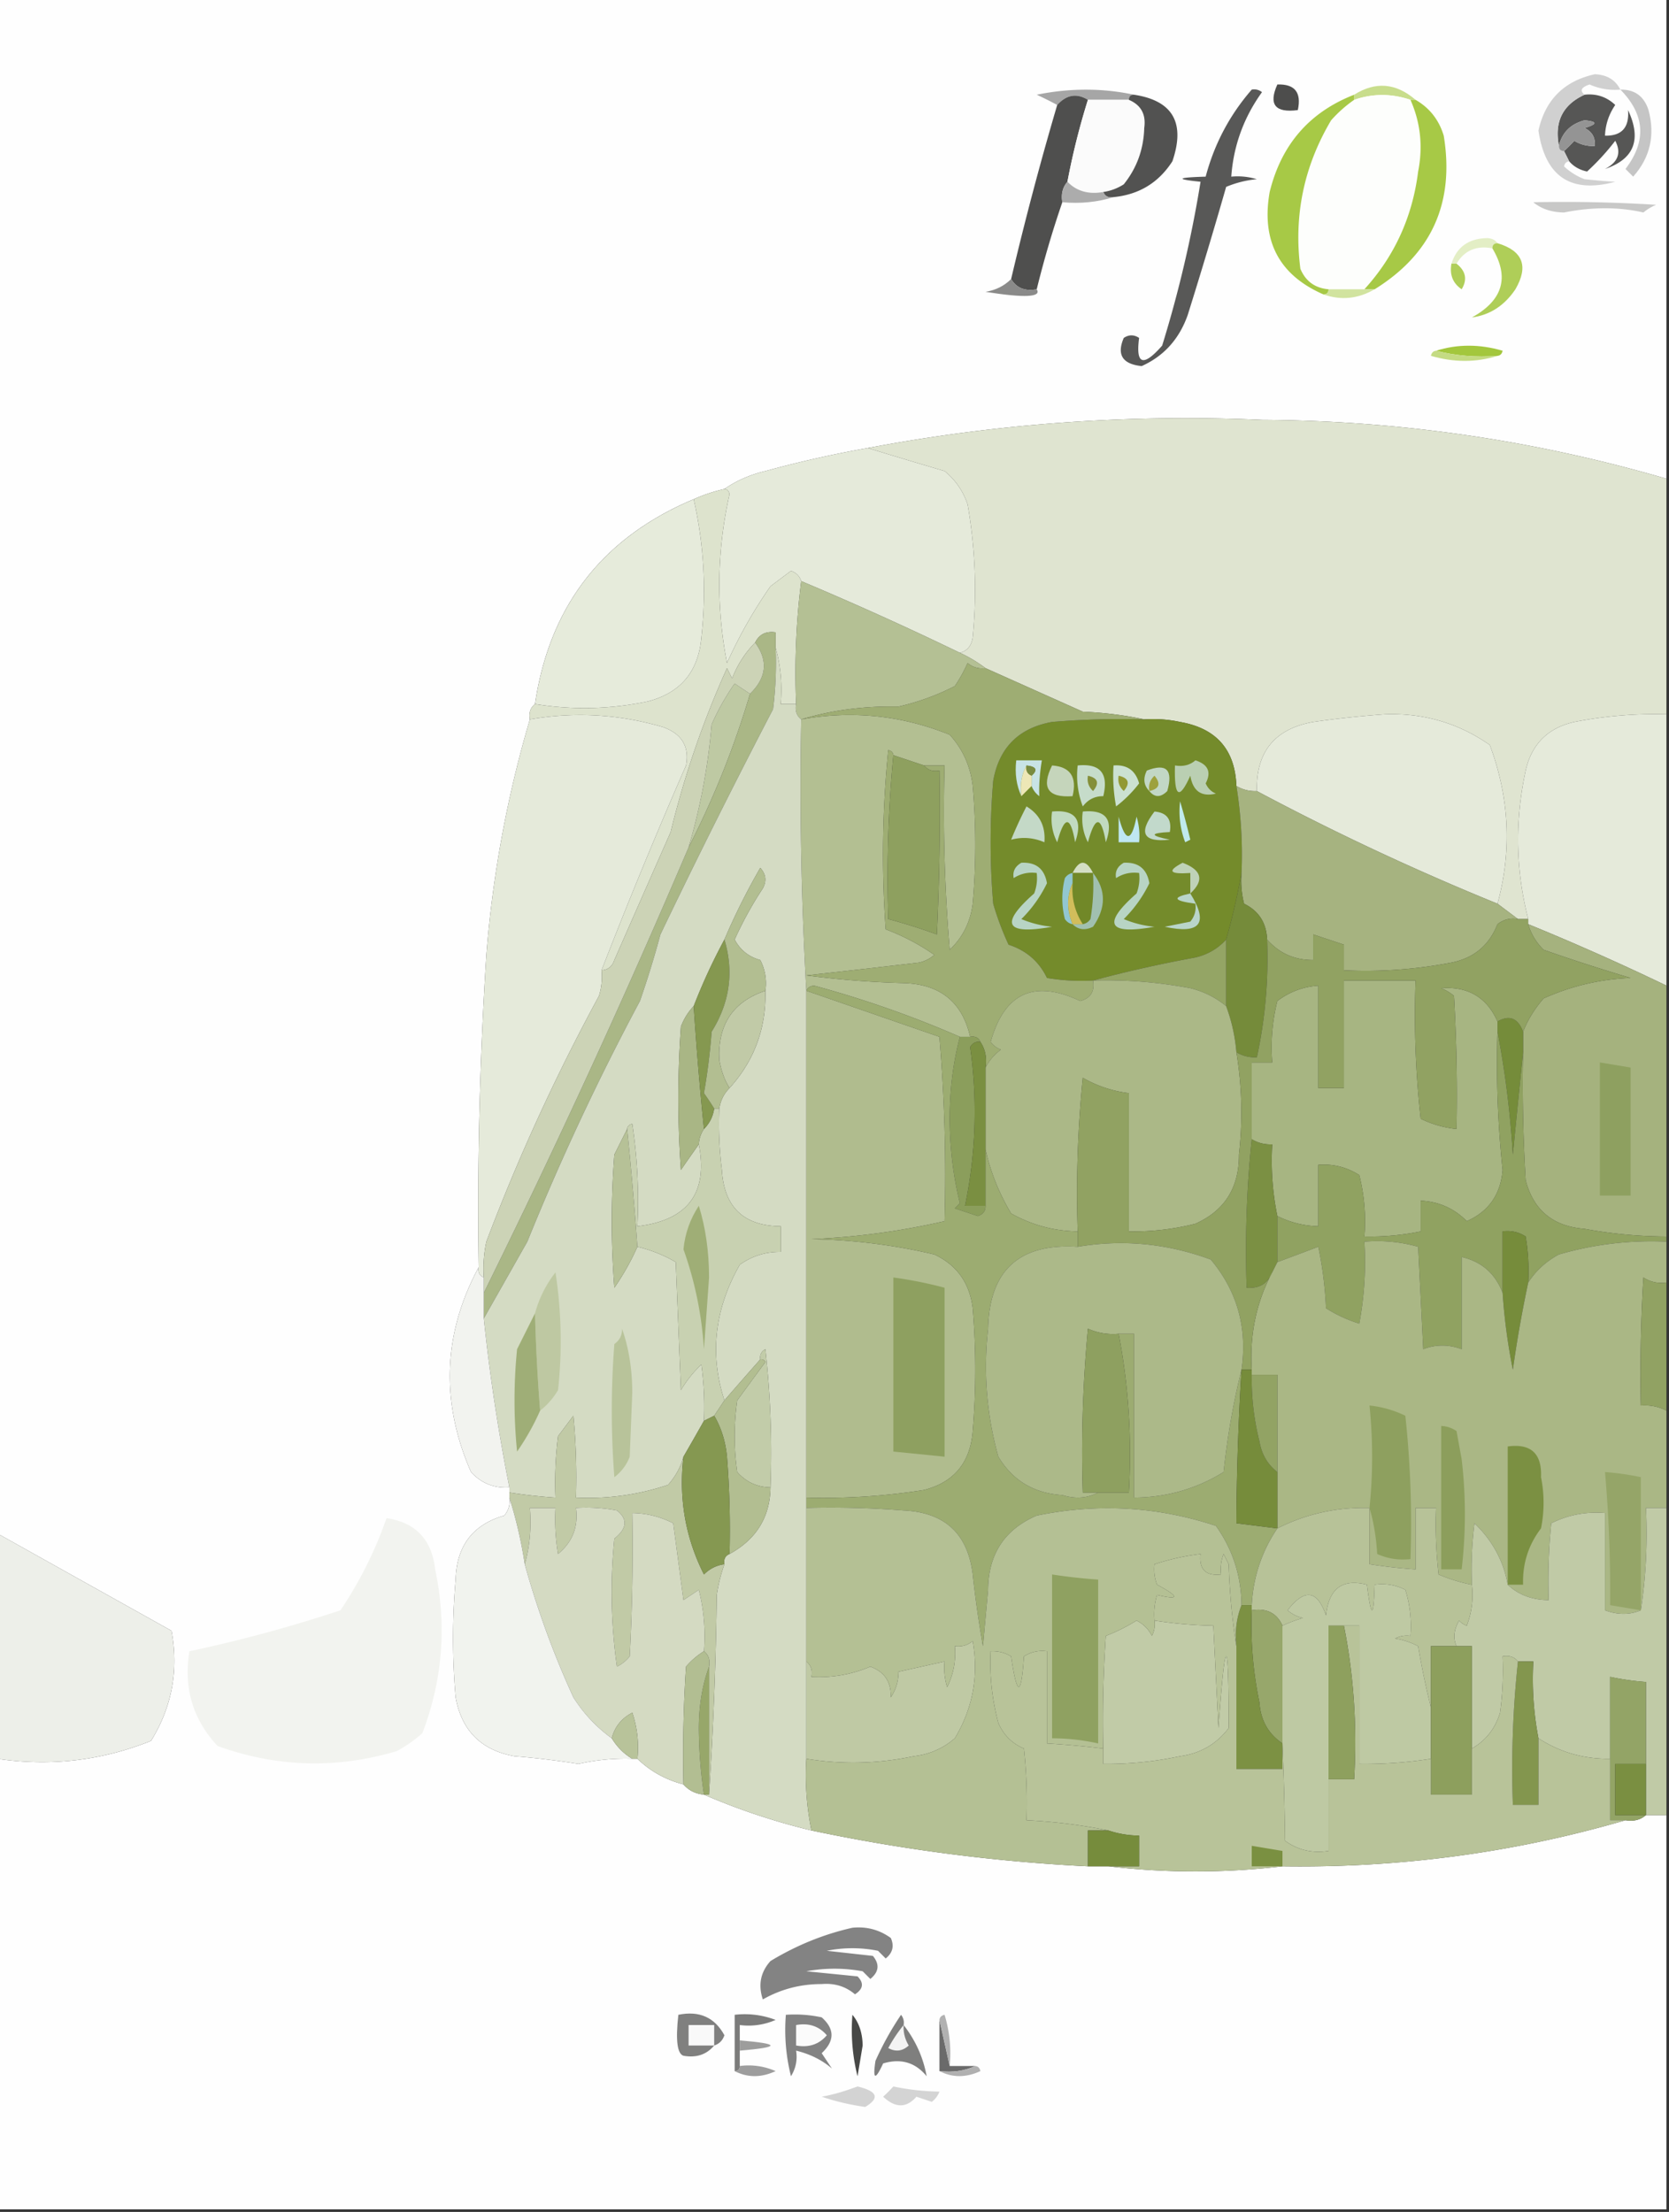 <svg xmlns="http://www.w3.org/2000/svg" width="326" height="432" style="shape-rendering:geometricPrecision;text-rendering:geometricPrecision;image-rendering:optimizeQuality;fill-rule:evenodd;clip-rule:evenodd"><rect width="100%" height="100%" fill="#333333" stroke="none"/><path style="opacity:1" fill="#fefefe" d="M-.5-.5h326v94c-25.749-7.511-52.082-11.345-79-11.5a334.062 334.062 0 0 0-77 5.5 221.837 221.837 0 0 0-20 4.5c-2.976.705-5.642 1.871-8 3.5a31.686 31.686 0 0 0-6 2c-17.829 7.498-28.162 20.832-31 40-.904.709-1.237 1.709-1 3-4.427 14.974-7.26 30.308-8.5 46a774.805 774.805 0 0 0-1.5 61c-6.977 12.954-7.477 26.288-1.5 40 2.025 2.193 4.525 3.193 7.5 3v2c.17 1.322-.163 2.489-1 3.5-6.15 1.762-9.316 5.929-9.5 12.5a132.493 132.493 0 0 0 0 23c1.167 6.5 5 10.333 11.5 11.5 4.189.336 8.356.836 12.5 1.5a40.927 40.927 0 0 1 10.5-1h1c2.508 2.424 5.508 4.09 9 5 1.014 1.174 2.347 1.84 4 2a129.391 129.391 0 0 0 21 7 343.273 343.273 0 0 0 54 7h4a145.036 145.036 0 0 0 34 0c22.94.338 45.273-2.662 67-9 1.599.268 2.932-.066 4-1h4v77H-.5v-88c10.34 1.533 20.34.366 30-3.5 4.091-6.623 5.424-13.79 4-21.5a48858.717 48858.717 0 0 1-34-19V-.5z"/><path style="opacity:1" fill="#4d4d4c" d="M249.5 16.5c3.41-.116 4.744 1.55 4 5-4.429.583-5.763-1.084-4-5z"/><path style="opacity:1" fill="#a6a6a6" d="M221.5 18.5c-.667 0-1 .333-1 1h-8c-2.183-1.343-4.183-1.01-6 1a70.915 70.915 0 0 0-4-2c6.488-1.317 12.822-1.317 19 0z"/><path style="opacity:1" fill="#c8dd8c" d="M276.5 19.5h-1c-3.7-1.258-7.366-1.258-11 0v-1c4.172-2.634 8.172-2.3 12 1z"/><path style="opacity:1" fill="#4f4f4e" d="M212.5 19.5a140.305 140.305 0 0 0-4 16c-.934 1.068-1.268 2.401-1 4a195.514 195.514 0 0 0-5 17c-2.281.423-3.948-.244-5-2a636.134 636.134 0 0 1 9-34c1.817-2.01 3.817-2.343 6-1z"/><path style="opacity:1" fill="#fdfefc" d="M275.5 19.5c1.966 4.443 2.466 9.11 1.5 14-1.112 8.867-4.612 16.534-10.5 23h-7c-2.648-.239-4.482-1.572-5.5-4-1.332-10.342.668-20.009 6-29a25.136 25.136 0 0 1 4.5-4c3.634-1.258 7.3-1.258 11 0z"/><path style="opacity:1" fill="#565655" d="M309.5 18.5c2.327-.253 4.327.414 6 2-1.247 1.823-1.914 3.823-2 6 3.266.067 4.766-1.6 4.5-5 2.693 5.753 1.193 9.586-4.5 11.5 2.559-1.323 3.225-3.157 2-5.5a46.56 46.56 0 0 1-5.5 6c-1.459-.308-2.626-.975-3.5-2l-1-2a31.12 31.12 0 0 0 2-2 6.846 6.846 0 0 0 4 1c.14-1.624-.527-2.79-2-3.5 2.563-.763 2.563-1.263 0-1.5-2.714.714-4.381 2.38-5 5-.92-4.719.747-8.052 5-10z"/><path style="opacity:1" fill="#fbfbfb" d="M212.5 19.5h8c2.376 1.012 3.376 2.845 3 5.5-.118 4.157-1.451 7.824-4 11a10.122 10.122 0 0 1-4 1.5c-2.888.51-5.221-.157-7-2a140.305 140.305 0 0 1 4-16z"/><path style="opacity:1" fill="#525251" d="M220.5 19.5c0-.667.333-1 1-1 7.571 1.144 10.071 5.477 7.5 13-2.684 4.178-6.518 6.511-11.5 7-.992.172-1.658-.162-2-1a10.122 10.122 0 0 0 4-1.5c2.549-3.176 3.882-6.843 4-11 .376-2.655-.624-4.488-3-5.5z"/><path style="opacity:1" fill="#585857" d="M244.5 17.5a2.427 2.427 0 0 1 2 .5c-3.564 4.955-5.564 10.455-6 16.5 1.699-.16 3.366.007 5 .5a20.211 20.211 0 0 0-6 1.5 1061.568 1061.568 0 0 1-7.5 25c-1.653 4.705-4.653 8.038-9 10-3.745-.384-4.911-2.218-3.5-5.5 1-.667 2-.667 3 0-.701 5.223.799 5.723 4.5 1.5a234.762 234.762 0 0 0 7.5-32c-5-.503-4.667-.836 1-1 1.694-6.389 4.694-12.056 9-17z"/><path style="opacity:1" fill="#a7c946" d="M264.5 18.5v1a25.136 25.136 0 0 0-4.5 4c-5.332 8.991-7.332 18.658-6 29 1.018 2.428 2.852 3.761 5.5 4 0 .667-.333 1-1 1-8.671-3.792-12.171-10.458-10.5-20 2.275-9.264 7.775-15.597 16.5-19zM275.5 19.5h1c2.731 1.571 4.565 3.905 5.5 7 2.144 13.09-2.356 23.09-13.5 30h-2c5.888-6.466 9.388-14.133 10.5-23 .966-4.89.466-9.557-1.5-14z"/><path style="opacity:1" fill="#d0d0d0" d="M316.5 17.5a11.99 11.99 0 0 1-6-1c-1.645.536-1.978 1.203-1 2-4.253 1.948-5.92 5.281-5 10 0 .667.333 1 1 1l1 2c-.543.06-.876.393-1 1a12.412 12.412 0 0 0 4 2.5c2.261.24 4.261.406 6 .5-8.674 2.342-13.674-.991-15-10 1.329-5.995 4.996-9.662 11-11 2.369.095 4.036 1.095 5 3z"/><path style="opacity:1" fill="#949494" d="M305.5 29.5c-.667 0-1-.333-1-1 .619-2.62 2.286-4.286 5-5 2.563.237 2.563.737 0 1.5 1.473.71 2.14 1.876 2 3.5a6.846 6.846 0 0 1-4-1 31.12 31.12 0 0 1-2 2z"/><path style="opacity:1" fill="#c5c5c5" d="M316.5 17.5c2.792-.048 4.625 1.285 5.5 4 1.31 4.952.31 9.285-3 13l-1.5-1.5c4.152-5.44 3.819-10.608-1-15.5z"/><path style="opacity:1" fill="#acacac" d="M208.5 35.5c1.779 1.843 4.112 2.51 7 2 .342.838 1.008 1.172 2 1-3.125.98-6.458 1.313-10 1-.268-1.599.066-2.932 1-4z"/><path style="opacity:1" fill="#c8c8c7" d="M299.5 39.5c8.007-.166 16.007 0 24 .5a9.465 9.465 0 0 0-2.5 1.5c-4.816-1.1-9.983-1.1-15.5 0-2.452-.04-4.452-.706-6-2z"/><path style="opacity:1" fill="#e3eec5" d="M292.5 47.5c-.667 0-1 .333-1 1-3.131-.592-5.464.408-7 3h-1c1.037-3.266 3.37-4.933 7-5 .916.043 1.583.376 2 1z"/><path style="opacity:1" fill="#afce58" d="M291.5 48.5c0-.667.333-1 1-1 4.956 1.48 6.123 4.48 3.5 9-2.149 3.194-4.982 5.028-8.5 5.5 6.052-3.337 7.385-7.837 4-13.5zM283.5 51.5h1c1.819 1.436 2.152 3.103 1 5-1.717-1.169-2.384-2.835-2-5z"/><path style="opacity:1" fill="#8a8a89" d="M197.5 54.5c1.052 1.756 2.719 2.423 5 2 .997 1.55-2.336 1.716-10 .5 2.003-.334 3.67-1.168 5-2.5z"/><path style="opacity:1" fill="#d1e39f" d="M259.5 56.5h9c-3.237 1.876-6.57 2.21-10 1 .667 0 1-.333 1-1z"/><path style="opacity:1" fill="#a3c73d" d="M292.5 69.5c-4.202.317-8.202-.017-12-1 4.183-1.311 8.516-1.311 13 0-.124.607-.457.94-1 1z"/><path style="opacity:1" fill="#c4db83" d="M280.5 68.5c3.798.983 7.798 1.317 12 1-4.183 1.311-8.516 1.311-13 0 .124-.607.457-.94 1-1z"/><path style="opacity:1" fill="#dfe4d0" d="M325.5 93.5v46a82.105 82.105 0 0 0-18 1.5c-5.167 1.167-8.333 4.333-9.5 9.5-2.117 9.755-1.951 19.422.5 29h-2l-4-3c2.834-10.362 2.334-20.695-1.5-31-6.102-4.274-12.935-6.274-20.5-6-4.684.336-9.351.836-14 1.5-7.52 1.354-11.187 5.854-11 13.5-1.459.067-2.792-.266-4-1-.265-7.101-3.931-11.268-11-12.5a24.935 24.935 0 0 0-7-.5c-3.812-.824-7.812-1.324-12-1.5-6.355-2.845-12.688-5.679-19-8.5a27.195 27.195 0 0 0-5-3c1.431-.381 2.264-1.381 2.5-3a96.616 96.616 0 0 0-1-26c-.883-2.602-2.383-4.77-4.5-6.5a1417.61 1417.61 0 0 1-15-4.5 334.062 334.062 0 0 1 77-5.5c26.918.155 53.251 3.989 79 11.5z"/><path style="opacity:1" fill="#e5eada" d="M169.5 87.5a1417.61 1417.61 0 0 0 15 4.5c2.117 1.73 3.617 3.898 4.5 6.5a96.616 96.616 0 0 1 1 26c-.236 1.619-1.069 2.619-2.5 3a645.16 645.16 0 0 0-31-14c-.311-.978-.978-1.645-2-2l-4 3a92.298 92.298 0 0 0-8.5 15c-2.136-11.057-1.969-22.057.5-33-.124-.607-.457-.94-1-1 2.358-1.629 5.024-2.795 8-3.5a221.837 221.837 0 0 1 20-4.5z"/><path style="opacity:1" fill="#dde3cd" d="M141.5 95.5c.543.06.876.393 1 1-2.469 10.943-2.636 21.943-.5 33a92.298 92.298 0 0 1 8.5-15l4-3c1.022.355 1.689 1.022 2 2-.992 7.816-1.326 15.816-1 24h-3c.315-3.871-.018-7.538-1-11v-3c-1.88-.271-3.213.396-4 2-1.951 1.98-3.451 4.313-4.5 7l-1-2a181.983 181.983 0 0 0-11 32c-3.659 8.299-7.325 16.632-11 25-.417 1.256-1.25 1.923-2.5 2a1031.224 1031.224 0 0 1 16.5-40c.682-3.68-.818-6.18-4.5-7.5-8.579-2.517-17.246-3.017-26-1.5-.237-1.291.096-2.291 1-3 7.335 1.199 14.669 1.032 22-.5 6.42-1.654 9.92-5.82 10.5-12.5 1.009-9.151.509-18.151-1.5-27a31.686 31.686 0 0 1 6-2z"/><path style="opacity:1" fill="#e6ebdb" d="M135.5 97.5c2.009 8.849 2.509 17.849 1.5 27-.58 6.68-4.08 10.846-10.5 12.5-7.331 1.532-14.665 1.699-22 .5 2.838-19.168 13.171-32.502 31-40z"/><path style="opacity:1" fill="#b4c094" d="M156.5 113.5a645.16 645.16 0 0 1 31 14 27.195 27.195 0 0 1 5 3c-1.322.17-2.489-.163-3.5-1a29.517 29.517 0 0 1-2.5 4.5 46.837 46.837 0 0 1-11 4c-6.746-.131-13.079.702-19 2.5-.904-.709-1.237-1.709-1-3-.326-8.184.008-16.184 1-24z"/><path style="opacity:1" fill="#bec9a3" d="M146.5 135.5a173.93 173.93 0 0 1-12 30 120.318 120.318 0 0 0 4.5-24 46.928 46.928 0 0 1 4.5-8c1.018.693 2.018 1.359 3 2z"/><path style="opacity:1" fill="#b3bf92" d="m180.5 149.5-6-2c-.06-.543-.393-.876-1-1a204.664 204.664 0 0 0-.5 35c3.438 1.301 6.605 2.968 9.5 5a6.802 6.802 0 0 1-3 1.5 3671.55 3671.55 0 0 1-22 2.5 182.468 182.468 0 0 0 19 1.5c7.123.209 11.456 3.709 13 10.5h-2a205.522 205.522 0 0 0-28.5-10c-.765.07-1.265.403-1.5 1a702.728 702.728 0 0 1-1-53c9.958-1.789 19.624-.789 29 3 2.553 2.814 4.053 6.147 4.5 10 .667 7.667.667 15.333 0 23-.458 3.583-1.958 6.583-4.5 9a324.95 324.95 0 0 1-1-36h-4z"/><path style="opacity:1" fill="#e5eada" d="M117.5 189.5a12.93 12.93 0 0 1-.5 5 390.92 390.92 0 0 0-22 48 24.939 24.939 0 0 0-.5 7c-.838-.342-1.172-1.008-1-2-.3-20.356.2-40.689 1.5-61 1.24-15.692 4.073-31.026 8.5-46 8.754-1.517 17.421-1.017 26 1.5 3.682 1.32 5.182 3.82 4.5 7.5a1031.224 1031.224 0 0 0-16.5 40z"/><path style="opacity:1" fill="#748b2b" d="M223.5 140.5c2.357-.163 4.69.003 7 .5 7.069 1.232 10.735 5.399 11 12.5a84.118 84.118 0 0 1 1 17 131.276 131.276 0 0 1-3 13c-1.613 1.77-3.613 2.936-6 3.5-6.991 1.282-13.658 2.782-20 4.5a40.914 40.914 0 0 1-9-.5c-1.526-3.195-4.026-5.362-7.5-6.5a57.56 57.56 0 0 1-3-8c-.667-8-.667-16 0-24 1.158-6.491 4.991-10.324 11.5-11.5a162.597 162.597 0 0 1 18-.5z"/><path style="opacity:1" fill="#e5eada" d="M292.5 176.5a503.7 503.7 0 0 1-47-22c-.187-7.646 3.48-12.146 11-13.5a200.398 200.398 0 0 1 14-1.5c7.565-.274 14.398 1.726 20.5 6 3.834 10.305 4.334 20.638 1.5 31zM325.5 139.5v53a488.194 488.194 0 0 0-27-12v-1c-2.451-9.578-2.617-19.245-.5-29 1.167-5.167 4.333-8.333 9.5-9.5a82.105 82.105 0 0 1 18-1.5z"/><path style="opacity:1" fill="#aab786" d="M151.5 126.5a72.367 72.367 0 0 1-.5 12 1478.572 1478.572 0 0 0-22 44 190.6 190.6 0 0 1-4 13 486.498 486.498 0 0 0-22 47c-2.847 5.031-5.68 10.031-8.5 15v-5a1707.767 1707.767 0 0 0 40-87 173.93 173.93 0 0 0 12-30c3.239-3.154 3.573-6.487 1-10 .787-1.604 2.12-2.271 4-2v3z"/><path style="opacity:1" fill="#cbe1d1" d="M217.5 149.5c2.627-.207 4.293.96 5 3.5a23.968 23.968 0 0 1-4.5 4.5 32.462 32.462 0 0 1-.5-8z"/><path style="opacity:1" fill="#c2d7c5" d="M224.5 154.5c-1.098-1.101-1.265-2.434-.5-4 3.841-1.495 5.174-.161 4 4-1.292 1.291-2.458 1.291-3.5 0z"/><path style="opacity:1" fill="#bacfb2" d="M233.5 148.5c2.485.796 3.151 2.296 2 4.5.405.945 1.072 1.612 2 2-2.829.689-4.496-.478-5-3.5-2.175 4.863-3.175 4.197-3-2 1.599.268 2.932-.066 4-1z"/><path style="opacity:1" fill="#ccd3b6" d="M147.5 125.5c2.573 3.513 2.239 6.846-1 10a185.977 185.977 0 0 1-3-2 46.928 46.928 0 0 0-4.5 8 120.318 120.318 0 0 1-4.5 24 1707.767 1707.767 0 0 1-40 87v-3c-.163-2.357.003-4.69.5-7a390.92 390.92 0 0 1 22-48 12.93 12.93 0 0 0 .5-5c1.25-.077 2.083-.744 2.5-2 3.675-8.368 7.341-16.701 11-25a181.983 181.983 0 0 1 11-32l1 2c1.049-2.687 2.549-5.02 4.5-7z"/><path style="opacity:1" fill="#c8e3e5" d="M201.5 153.5v-2c1.257-1.123.924-1.789-1-2-.961 1.765-1.295 3.765-1 6-.968-2.107-1.302-4.441-1-7h5c-.419 2.526-.586 4.859-.5 7-.717-.544-1.217-1.211-1.5-2z"/><path style="opacity:1" fill="#ede7b6" d="M200.5 149.5c-.172.992.162 1.658 1 2v2l-2 2c-.295-2.235.039-4.235 1-6z"/><path style="opacity:1" fill="#798b40" d="M200.5 149.5c1.924.211 2.257.877 1 2-.838-.342-1.172-1.008-1-2z"/><path style="opacity:1" fill="#c5d5bb" d="M205.5 149.5c3.568.259 4.901 2.259 4 6-4.831.338-6.165-1.662-4-6z"/><path style="opacity:1" fill="#929933" d="M218.5 151.5c1.965.448 2.298 1.448 1 3-.886-.825-1.219-1.825-1-3z"/><path style="opacity:1" fill="#9da13d" d="M224.5 154.5c-.219-1.175.114-2.175 1-3 1.298 1.552.965 2.552-1 3z"/><path style="opacity:1" fill="#c6dcca" d="M210.5 149.5c4.408-.438 6.075 1.562 5 6-1.643-.02-2.976.647-4 2a16.873 16.873 0 0 1-1-8z"/><path style="opacity:1" fill="#848f39" d="M212.5 151.5c1.965.448 2.298 1.448 1 3-.886-.825-1.219-1.825-1-3z"/><path style="opacity:1" fill="#9ead73" d="M192.5 130.5c6.312 2.821 12.645 5.655 19 8.5 4.188.176 8.188.676 12 1.5a162.597 162.597 0 0 0-18 .5c-6.509 1.176-10.342 5.009-11.5 11.5-.667 8-.667 16 0 24a57.56 57.56 0 0 0 3 8c3.474 1.138 5.974 3.305 7.5 6.5 2.982.498 5.982.665 9 .5.353 2.135-.48 3.468-2.5 4-8.999-4.25-14.833-1.584-17.5 8a4.457 4.457 0 0 0 2 1.5c-1.314.985-2.314 2.152-3 3.5.284-1.915-.049-3.581-1-5-.342-.838-1.008-1.172-2-1-1.544-6.791-5.877-10.291-13-10.5a182.468 182.468 0 0 1-19-1.5 3671.55 3671.55 0 0 0 22-2.5 6.802 6.802 0 0 0 3-1.5c-2.895-2.032-6.062-3.699-9.5-5a204.664 204.664 0 0 1 .5-35c.607.124.94.457 1 1-.994 10.487-1.328 21.154-1 32a109.12 109.12 0 0 1 9.5 3c.5-10.661.667-21.328.5-32-1.291.237-2.291-.096-3-1h4a324.95 324.95 0 0 0 1 36c2.542-2.417 4.042-5.417 4.5-9 .667-7.667.667-15.333 0-23-.447-3.853-1.947-7.186-4.5-10-9.376-3.789-19.042-4.789-29-3 5.921-1.798 12.254-2.631 19-2.5a46.837 46.837 0 0 0 11-4 29.517 29.517 0 0 0 2.5-4.5c1.011.837 2.178 1.17 3.5 1z"/><path style="opacity:1" fill="#8ea05f" d="m174.5 147.5 6 2c.709.904 1.709 1.237 3 1 .167 10.672 0 21.339-.5 32a109.12 109.12 0 0 0-9.5-3c-.328-10.846.006-21.513 1-32z"/><path style="opacity:1" fill="#c0eaec" d="M230.5 156.5c.71 2.393 1.377 4.893 2 7.5l-1 .5a16.873 16.873 0 0 1-1-8z"/><path style="opacity:1" fill="#c4d9c7" d="M200.5 157.5c2.583 1.558 3.749 3.892 3.5 7-2.133-.918-4.3-1.084-6.5-.5a78.993 78.993 0 0 1 3-6.5z"/><path style="opacity:1" fill="#bfe7f1" d="M218.5 159.5c1.335 5.035 2.501 5.035 3.5 0a12.93 12.93 0 0 1 .5 5h-4v-5z"/><path style="opacity:1" fill="#c1dac0" d="M205.5 158.5c4.568-.417 6.068 1.583 4.5 6-.909-5.23-2.075-5.23-3.5 0a9.86 9.86 0 0 1-1-6zM211.5 158.5c4.568-.417 6.068 1.583 4.5 6-.909-5.23-2.075-5.23-3.5 0a9.86 9.86 0 0 1-1-6z"/><path style="opacity:1" fill="#c2d9cb" d="M225.5 158.5c2.412.194 3.412 1.527 3 4-3.949.193-3.949.693 0 1.5-5.211.546-6.211-1.287-3-5.5z"/><path style="opacity:1" fill="#d4dec4" d="M213.5 170.5h-4c1.333-2.667 2.667-2.667 4 0z"/><path style="opacity:1" fill="#bfd2b8" d="M232.5 174.5v-4c-4.088.282-4.588-.385-1.5-2 3.766 1.433 4.266 3.433 1.5 6z"/><path style="opacity:1" fill="#718828" d="M209.5 170.5h4a40.914 40.914 0 0 1-.5 9c-.383.556-.883.889-1.5 1-1.551-2.413-2.217-5.079-2-8v-2z"/><path style="opacity:1" fill="#a6b380" d="M241.5 153.5c1.208.734 2.541 1.067 4 1a503.7 503.7 0 0 0 47 22l4 3c-1.478-.262-2.811.071-4 1-1.633 4.133-4.633 6.633-9 7.5a88.039 88.039 0 0 1-21 1.5v-5l-6-2v5c-3.629.018-6.629-1.316-9-4-.134-3.268-1.634-5.602-4.5-7a18.453 18.453 0 0 1-.5-6 84.118 84.118 0 0 0-1-17z"/><path style="opacity:1" fill="#92c7d0" d="M209.5 170.5v2c-1.157 2.526-1.157 5.193 0 8-.617-.111-1.117-.444-1.5-1a16.242 16.242 0 0 1 0-8c.383-.556.883-.889 1.5-1z"/><path style="opacity:1" fill="#a1c0af" d="M213.5 170.5c2.571 3.32 2.571 6.82 0 10.5-1.566.765-2.899.598-4-.5h2c.617-.111 1.117-.444 1.5-1 .498-2.982.665-5.982.5-9z"/><path style="opacity:1" fill="#b8d4c4" d="M199.5 168.5c2.852-.148 4.519 1.186 5 4a25.294 25.294 0 0 1-5 7 20.2 20.2 0 0 0 6 1.5c-9.114 1.64-10.281-.527-3.5-6.5a8.43 8.43 0 0 0 .5-4c-1.644-.214-3.144.12-4.5 1-.239-1.288.261-2.288 1.5-3zM219.5 168.5c2.852-.148 4.519 1.186 5 4a25.294 25.294 0 0 1-5 7 20.2 20.2 0 0 0 6 1.5c-9.114 1.64-10.281-.527-3.5-6.5a8.43 8.43 0 0 0 .5-4c-1.644-.214-3.144.12-4.5 1-.239-1.288.261-2.288 1.5-3z"/><path style="opacity:1" fill="#758b3a" d="M242.5 170.5a18.453 18.453 0 0 0 .5 6c2.866 1.398 4.366 3.732 4.5 7a91.308 91.308 0 0 1-2 23c-1.459.067-2.792-.266-4-1a33.691 33.691 0 0 0-2-9v-13a131.276 131.276 0 0 0 3-13z"/><path style="opacity:1" fill="#d1bd5b" d="M209.5 172.5c-.217 2.921.449 5.587 2 8h-2c-1.157-2.807-1.157-5.474 0-8z"/><path style="opacity:1" fill="#b9d5c9" d="M232.5 174.5c3.628 5.852 1.961 8.019-5 6.5l5-1c.837-1.011 1.17-2.178 1-3.5-4.306-.566-4.639-1.232-1-2z"/><path style="opacity:1" fill="#94a565" d="M239.5 183.5v13c-2.027-1.68-4.361-2.847-7-3.5a87.976 87.976 0 0 0-19-1.5c6.342-1.718 13.009-3.218 20-4.5 2.387-.564 4.387-1.73 6-3.5z"/><path style="opacity:1" fill="#abb887" d="M213.5 191.5a87.976 87.976 0 0 1 19 1.5c2.639.653 4.973 1.82 7 3.5a33.691 33.691 0 0 1 2 9 72.583 72.583 0 0 1 .5 20c.037 6.449-2.797 10.949-8.5 13.5a49.555 49.555 0 0 1-13 1.5v-27a23.942 23.942 0 0 1-9-3 225.771 225.771 0 0 0-1 30c-4.627-.073-8.96-1.24-13-3.5-2.373-3.965-4.039-8.131-5-12.5v-16c.686-1.348 1.686-2.515 3-3.5a4.457 4.457 0 0 1-2-1.5c2.667-9.584 8.501-12.25 17.5-8 2.02-.532 2.853-1.865 2.5-4z"/><path style="opacity:1" fill="#a5b27e" d="M298.5 180.5a488.194 488.194 0 0 1 27 12v49a90.094 90.094 0 0 1-16-1.5c-6.148-.476-9.982-3.643-11.5-9.5-.5-8.327-.666-16.66-.5-25v-4c.918-2.32 2.252-4.487 4-6.5a45.34 45.34 0 0 1 17-4 382.975 382.975 0 0 1-17-5.5c-1.452-1.44-2.452-3.106-3-5z"/><path style="opacity:1" fill="#8b9e5c" d="M187.5 202.5h2c.992-.172 1.658.162 2 1-.876-.131-1.543.202-2 1a90.435 90.435 0 0 1-1 31h4c.03.997-.47 1.664-1.5 2l-4.5-1.5 1-1c-1.307-5.254-1.974-10.754-2-16.5.005-5.711.672-11.044 2-16z"/><path style="opacity:1" fill="#758c3a" d="M297.5 201.5v4a4379.31 4379.31 0 0 0-2 20c-.509-8.216-1.509-16.216-3-24v-2c2.324-1.333 3.991-.666 5 2z"/><path style="opacity:1" fill="#a7b582" d="M292.5 199.5v2a198.747 198.747 0 0 0 1 27c-.379 4.775-2.712 8.108-7 10-2.467-2.491-5.467-3.824-9-4v6a49.369 49.369 0 0 1-11 1 36.875 36.875 0 0 0-1-12c-2.443-1.555-5.11-2.222-8-2v12a18.974 18.974 0 0 1-8-2 53.805 53.805 0 0 1-1-14c-1.459.067-2.792-.266-4-1v-15h4a36.875 36.875 0 0 1 1-12c2.358-1.787 5.025-2.787 8-3v20h5v-21h14a183.078 183.078 0 0 0 1 27 21.028 21.028 0 0 0 7 2c.166-8.673 0-17.34-.5-26a9.454 9.454 0 0 0-2.5-1.5c5.241-.383 8.908 1.784 11 6.5z"/><path style="opacity:1" fill="#8ea060" d="m312.5 207.5 6 1v25h-6v-26z"/><path style="opacity:1" fill="#7a8f41" d="M191.5 203.5c.951 1.419 1.284 3.085 1 5v27h-4a90.435 90.435 0 0 0 1-31c.457-.798 1.124-1.131 2-1z"/><path style="opacity:1" fill="#7b9043" d="M244.5 222.5c1.208.734 2.541 1.067 4 1a53.805 53.805 0 0 0 1 14v9l-1 2c-.874 2.19-2.541 3.19-5 3-.327-9.848.006-19.514 1-29z"/><path style="opacity:1" fill="#90a261" d="M292.5 201.5c1.491 7.784 2.491 15.784 3 24a4379.31 4379.31 0 0 1 2-20c-.166 8.34 0 16.673.5 25 1.518 5.857 5.352 9.024 11.5 9.5a90.094 90.094 0 0 0 16 1.5v1a64.512 64.512 0 0 0-21 2.5c-2.523 1.36-4.523 3.193-6 5.5a40.914 40.914 0 0 0-.5-9c-1.356-.88-2.856-1.214-4.5-1v12c-1.432-3.767-4.099-6.1-8-7v18c-2.568-.95-5.068-.95-7.5 0l-1-20c-3.394-.956-6.894-1.289-10.5-1a64.873 64.873 0 0 1-1 16 26.793 26.793 0 0 1-6.5-3 74.086 74.086 0 0 0-1.5-12 2535.372 2535.372 0 0 1-8 3v-9a18.974 18.974 0 0 0 8 2v-12c2.89-.222 5.557.445 8 2a36.875 36.875 0 0 1 1 12 49.369 49.369 0 0 0 11-1v-6c3.533.176 6.533 1.509 9 4 4.288-1.892 6.621-5.225 7-10a198.747 198.747 0 0 1-1-27z"/><path style="opacity:1" fill="#768c3b" d="M298.5 250.5a246.52 246.52 0 0 0-3 17 115.212 115.212 0 0 1-2-15v-12c1.644-.214 3.144.12 4.5 1 .498 2.982.665 5.982.5 9z"/><path style="opacity:1" fill="#d4dbc3" d="M151.5 126.5c.982 3.462 1.315 7.129 1 11h3c-.237 1.291.096 2.291 1 3a702.728 702.728 0 0 0 1 53v150a53.805 53.805 0 0 0 1 14 129.391 129.391 0 0 1-21-7h1a752.533 752.533 0 0 0 1.5-39 31.894 31.894 0 0 1 1.5-6c-.172-.992.162-1.658 1-2 5.234-2.872 7.901-7.205 8-13a183.078 183.078 0 0 0-1-27c-.798.457-1.131 1.124-1 2a983.77 983.77 0 0 0-7 8c-2.935-8.983-1.935-17.816 3-26.5 2.409-1.707 5.075-2.54 8-2.5v-5c-7.236-.068-11.069-3.735-11.5-11a72.367 72.367 0 0 1-.5-12c.233-1.562.9-2.895 2-4 4.84-5.357 7.173-11.69 7-19a9.86 9.86 0 0 0-1-6c-2.254-.624-3.921-1.957-5-4a72.496 72.496 0 0 1 5.5-10c.781-1.444.614-2.777-.5-4a129.905 129.905 0 0 0-7 14 114.677 114.677 0 0 0-6 13c-1.058 1.1-1.892 2.434-2.5 4a196.152 196.152 0 0 0 0 28c1.189-1.733 2.356-3.4 3.5-5 1.846 9.509-2.154 14.842-12 16 .33-6.7-.003-13.366-1-20-.607.124-.94.457-1 1l-2.5 5a169.166 169.166 0 0 0 0 26 48.484 48.484 0 0 0 4.5-8 27.052 27.052 0 0 1 7.5 3l1 25a22.755 22.755 0 0 1 4-5c.499 3.652.665 7.318.5 11a701.521 701.521 0 0 1-4 7c-.547 2.018-1.547 3.851-3 5.5a49.187 49.187 0 0 1-18 2.5 128.507 128.507 0 0 0-.5-16l-3 4a72.367 72.367 0 0 0-.5 12 104.618 104.618 0 0 1-9-1v-1a359.743 359.743 0 0 1-5-33c2.82-4.969 5.653-9.969 8.5-15a486.498 486.498 0 0 1 22-47 190.6 190.6 0 0 0 4-13 1478.572 1478.572 0 0 1 22-44c.499-3.986.666-7.986.5-12z"/><path style="opacity:1" fill="#b6c197" d="M122.5 220.5a809.48 809.48 0 0 1 2 23 48.484 48.484 0 0 1-4.5 8 169.166 169.166 0 0 1 0-26l2.5-5z"/><path style="opacity:1" fill="#c8d1b1" d="M139.5 216.5h1a72.367 72.367 0 0 0 .5 12c.431 7.265 4.264 10.932 11.5 11v5c-2.925-.04-5.591.793-8 2.5-4.935 8.684-5.935 17.517-3 26.5l-2 3-2 1a60.931 60.931 0 0 0-.5-11 22.755 22.755 0 0 0-4 5l-1-25a27.052 27.052 0 0 0-7.5-3 809.48 809.48 0 0 0-2-23c.06-.543.393-.876 1-1 .997 6.634 1.33 13.3 1 20 9.846-1.158 13.846-6.491 12-16a5.727 5.727 0 0 1 1-3c1.1-1.105 1.767-2.438 2-4z"/><path style="opacity:1" fill="#a9b685" d="M135.5 196.5a676.756 676.756 0 0 0 2 24 5.727 5.727 0 0 0-1 3 315.024 315.024 0 0 0-3.5 5 196.152 196.152 0 0 1 0-28c.608-1.566 1.442-2.9 2.5-4z"/><path style="opacity:1" fill="#c1caa7" d="M149.5 193.5c.173 7.31-2.16 13.643-7 19-.957-1.491-1.623-3.324-2-5.5-.324-6.882 2.676-11.382 9-13.5z"/><path style="opacity:1" fill="#859850" d="M141.5 183.5c1.883 6.308 1.049 12.308-2.5 18a122.515 122.515 0 0 1-1.5 12 58.53 58.53 0 0 1 2 3c-.233 1.562-.9 2.895-2 4a676.756 676.756 0 0 1-2-24 114.677 114.677 0 0 1 6-13z"/><path style="opacity:1" fill="#b2be91" d="M149.5 193.5c-6.324 2.118-9.324 6.618-9 13.5.377 2.176 1.043 4.009 2 5.5-1.1 1.105-1.767 2.438-2 4h-1a58.53 58.53 0 0 0-2-3 122.515 122.515 0 0 0 1.5-12c3.549-5.692 4.383-11.692 2.5-18a129.905 129.905 0 0 1 7-14c1.114 1.223 1.281 2.556.5 4a72.496 72.496 0 0 0-5.5 10c1.079 2.043 2.746 3.376 5 4a9.86 9.86 0 0 1 1 6z"/><path style="opacity:1" fill="#aab785" d="M293.5 252.5a115.212 115.212 0 0 0 2 15 246.52 246.52 0 0 1 3-17c1.477-2.307 3.477-4.14 6-5.5a64.512 64.512 0 0 1 21-2.5v8c-1.644.214-3.144-.12-4.5-1-.5 8.327-.666 16.66-.5 25 1.792-.134 3.458.199 5 1v19h-4c.324 6.854-.009 13.521-1 20-2.162.917-4.495.917-7 0v-19c-3.715-.304-7.215.363-10.5 2a112.97 112.97 0 0 0-.5 15c-3.236-.018-5.903-1.018-8-3-.81-4.614-2.977-8.614-6.5-12a72.367 72.367 0 0 0-.5 12 31.723 31.723 0 0 1-6.5-2 84.902 84.902 0 0 1-.5-13h-4v12a104.618 104.618 0 0 1-9-1v-11c-6.389-.16-12.389 1.173-18 4v-30h-5v-1c-.424-6.889.909-13.223 4-19l1-2c2.646-.987 5.312-1.987 8-3a74.086 74.086 0 0 1 1.5 12 26.793 26.793 0 0 0 6.5 3 64.873 64.873 0 0 0 1-16c3.606-.289 7.106.044 10.5 1l1 20c2.432-.95 4.932-.95 7.5 0v-18c3.901.9 6.568 3.233 8 7z"/><path style="opacity:1" fill="#b0bc8e" d="m157.5 193.5 26 9a324.95 324.95 0 0 1 1 36 143.512 143.512 0 0 1-26 3.5 114.162 114.162 0 0 1 24 3c4.4 2.077 6.9 5.577 7.5 10.5.667 8 .667 16 0 24-.476 6.148-3.643 9.982-9.5 11.5a125.572 125.572 0 0 1-23 1.5v-99z"/><path style="opacity:1" fill="#8ea060" d="M174.5 249.5a81.802 81.802 0 0 1 10 2v33l-10-1v-34z"/><path style="opacity:1" fill="#9cac71" d="M157.5 193.5c.235-.597.735-.93 1.5-1a205.522 205.522 0 0 1 28.5 10c-1.328 4.956-1.995 10.289-2 16 .026 5.746.693 11.246 2 16.5l-1 1 4.5 1.5c1.03-.336 1.53-1.003 1.5-2v-11c.961 4.369 2.627 8.535 5 12.5 4.04 2.26 8.373 3.427 13 3.5v3c-11.422-.714-17.255 4.619-17.5 16a65.244 65.244 0 0 0 2 25c2.791 4.651 6.958 7.151 12.5 7.5 2.539.796 4.872.629 7-.5h6c.605-10.591-.062-20.925-2-31h3v32c6.357-.046 12.19-1.712 17.5-5 .749-6.976 1.916-13.643 3.5-20a535.947 535.947 0 0 0-1 30l8 1c-3.042 4.487-4.709 9.487-5 15h-2c-.054-5.728-1.721-10.895-5-15.5-11.46-3.779-23.127-4.445-35-2-6.277 2.704-9.444 7.537-9.5 14.5l-1 11c-.83-4.643-1.497-9.31-2-14-.962-7.962-5.462-12.128-13.5-12.5-6.325-.5-12.658-.666-19-.5v-2c7.714.205 15.381-.295 23-1.5 5.857-1.518 9.024-5.352 9.5-11.5.667-8 .667-16 0-24-.6-4.923-3.1-8.423-7.5-10.5a114.162 114.162 0 0 0-24-3 143.512 143.512 0 0 0 26-3.5 324.95 324.95 0 0 0-1-36l-26-9z"/><path style="opacity:1" fill="#91a262" d="M296.5 179.5h2v1c.548 1.894 1.548 3.56 3 5a382.975 382.975 0 0 0 17 5.5 45.34 45.34 0 0 0-17 4c-1.748 2.013-3.082 4.18-4 6.5-1.009-2.666-2.676-3.333-5-2-2.092-4.716-5.759-6.883-11-6.5.916.374 1.75.874 2.5 1.5.5 8.66.666 17.327.5 26a21.028 21.028 0 0 1-7-2 183.078 183.078 0 0 1-1-27h-14v21h-5v-20c-2.975.213-5.642 1.213-8 3a36.875 36.875 0 0 0-1 12h-4v15c-.994 9.486-1.327 19.152-1 29 2.459.19 4.126-.81 5-3-3.091 5.777-4.424 12.111-4 19h-2c1.175-8.142-.825-15.308-6-21.5-8.508-3.147-17.175-3.98-26-2.5v-3a225.771 225.771 0 0 1 1-30 23.942 23.942 0 0 0 9 3v27c4.397.075 8.73-.425 13-1.5 5.703-2.551 8.537-7.051 8.5-13.5a72.583 72.583 0 0 0-.5-20c1.208.734 2.541 1.067 4 1a91.308 91.308 0 0 0 2-23c2.371 2.684 5.371 4.018 9 4v-5l6 2v5a88.039 88.039 0 0 0 21-1.5c4.367-.867 7.367-3.367 9-7.5 1.189-.929 2.522-1.262 4-1z"/><path style="opacity:1" fill="#91a263" d="M325.5 250.5v25c-1.542-.801-3.208-1.134-5-1-.166-8.34 0-16.673.5-25 1.356.88 2.856 1.214 4.5 1z"/><path style="opacity:1" fill="#bec8a2" d="M105.5 275.5a360.45 360.45 0 0 1-1-19 22.581 22.581 0 0 1 4-8 88.739 88.739 0 0 1 .5 23c-.949 1.593-2.115 2.926-3.5 4z"/><path style="opacity:1" fill="#9fae76" d="M136.5 235.5c1.327 4.283 1.993 8.949 2 14l-1 14c-.431-6.733-1.764-13.233-4-19.5.301-3.097 1.301-5.93 3-8.5z"/><path style="opacity:1" fill="#9fae77" d="M104.5 256.5a360.45 360.45 0 0 0 1 19 47.848 47.848 0 0 1-4.5 8 100.2 100.2 0 0 1 0-20l3.5-7z"/><path style="opacity:1" fill="#f2f3ef" d="M93.5 247.5c-.172.992.162 1.658 1 2v8a359.743 359.743 0 0 0 5 33c-2.975.193-5.475-.807-7.5-3-5.977-13.712-5.477-27.046 1.5-40z"/><path style="opacity:1" fill="#acb989" d="M242.5 267.5c-1.584 6.357-2.751 13.024-3.5 20-5.31 3.288-11.143 4.954-17.5 5v-32h-3a11.988 11.988 0 0 1-6-1 256.827 256.827 0 0 0-1 32h3c-2.128 1.129-4.461 1.296-7 .5-5.542-.349-9.709-2.849-12.5-7.5a65.244 65.244 0 0 1-2-25c.245-11.381 6.078-16.714 17.5-16 8.825-1.48 17.492-.647 26 2.5 5.175 6.192 7.175 13.358 6 21.5z"/><path style="opacity:1" fill="#8ea060" d="M218.5 260.5c1.938 10.075 2.605 20.409 2 31h-9a256.827 256.827 0 0 1 1-32 11.988 11.988 0 0 0 6 1z"/><path style="opacity:1" fill="#c2cca9" d="M150.5 290.5c-2.599-.049-4.766-1.049-6.5-3a49.226 49.226 0 0 1 0-14l5.5-7.5c-.228-.399-.562-.565-1-.5-.131-.876.202-1.543 1-2a183.078 183.078 0 0 1 1 27z"/><path style="opacity:1" fill="#768c3b" d="M242.5 267.5h2v1a49.555 49.555 0 0 0 1.5 13c.424 2.525 1.59 4.525 3.5 6v11l-8-1a535.947 535.947 0 0 1 1-30z"/><path style="opacity:1" fill="#b8c39a" d="M121.5 259.5c1.325 3.776 1.991 7.943 2 12.5l-.5 12.5a8.905 8.905 0 0 1-3 4 169.166 169.166 0 0 1 0-26c1.039-.744 1.539-1.744 1.5-3z"/><path style="opacity:1" fill="#8ea05f" d="M267.5 294.5c.68-6.615.68-13.282 0-20 2.437.256 4.771.923 7 2a196.869 196.869 0 0 1 1 28c-2.292.256-4.459-.077-6.5-1-.181-3.195-.681-6.195-1.5-9z"/><path style="opacity:1" fill="#92a364" d="M244.5 268.5h5v19c-1.91-1.475-3.076-3.475-3.5-6a49.555 49.555 0 0 1-1.5-13z"/><path style="opacity:1" fill="#8c9e5c" d="M281.5 278.5a5.576 5.576 0 0 1 3 1l1 5.5c.84 7.147.84 14.314 0 21.5h-4v-28z"/><path style="opacity:1" fill="#b2be91" d="M148.5 265.5c.438-.065.772.101 1 .5l-5.5 7.5a49.226 49.226 0 0 0 0 14c1.734 1.951 3.901 2.951 6.5 3-.099 5.795-2.766 10.128-8 13 .166-6.342 0-12.675-.5-19-.279-2.957-1.113-5.623-2.5-8l2-3a983.77 983.77 0 0 1 7-8z"/><path style="opacity:1" fill="#c1caa6" d="M133.5 284.5c-.954 8.159.379 15.826 4 23 1.122-1.13 2.456-1.797 4-2a31.894 31.894 0 0 0-1.5 6 752.533 752.533 0 0 1-1.5 39v-25c.237-1.291-.096-2.291-1-3a36.875 36.875 0 0 0-1-12l-3 2-2-15a18.074 18.074 0 0 0-8-2c.166 9.339 0 18.673-.5 28a7.248 7.248 0 0 1-2.5 2 104.718 104.718 0 0 1-.5-25c2.489-1.973 2.656-3.806.5-5.5a32.462 32.462 0 0 0-8-.5c.497 3.662-.669 6.662-3.5 9a40.914 40.914 0 0 1-.5-9h-5c.315 3.871-.018 7.538-1 11a86.526 86.526 0 0 0-3-13v-1c2.982.463 5.982.796 9 1a72.367 72.367 0 0 1 .5-12l3-4c.499 5.323.666 10.656.5 16a49.187 49.187 0 0 0 18-2.5c1.453-1.649 2.453-3.482 3-5.5z"/><path style="opacity:1" fill="#859851" d="M139.5 276.5c1.387 2.377 2.221 5.043 2.5 8 .5 6.325.666 12.658.5 19-.838.342-1.172 1.008-1 2-1.544.203-2.878.87-4 2-3.621-7.174-4.954-14.841-4-23a701.521 701.521 0 0 0 4-7l2-1z"/><path style="opacity:1" fill="#d4dac2" d="M137.5 322.5a14.698 14.698 0 0 0-3.5 3c-.5 7.659-.666 15.326-.5 23-3.492-.91-6.492-2.576-9-5a21.127 21.127 0 0 0-1-9c-2.111 1.105-3.445 2.771-4 5a28.65 28.65 0 0 1-7.5-8 173.408 173.408 0 0 1-9.5-26c.982-3.462 1.315-7.129 1-11h5a40.914 40.914 0 0 0 .5 9c2.831-2.338 3.997-5.338 3.5-9a32.462 32.462 0 0 1 8 .5c2.156 1.694 1.989 3.527-.5 5.5a104.718 104.718 0 0 0 .5 25 7.248 7.248 0 0 0 2.5-2c.5-9.327.666-18.661.5-28 2.813.048 5.479.715 8 2l2 15 3-2a36.875 36.875 0 0 1 1 12z"/><path style="opacity:1" fill="#c0caa6" d="M325.5 294.5v60h-4v-26a51.569 51.569 0 0 1-7-1v16c-5.122.068-9.789-1.265-14-4a61.281 61.281 0 0 1-1-15h-3c-.709-.904-1.709-1.237-3-1a60.931 60.931 0 0 1-.5 11c-.935 3.095-2.769 5.429-5.5 7v-20h-3c-.703-1.534-.536-3.201.5-5 .414.457.914.791 1.5 1a16.873 16.873 0 0 0 1-8 72.367 72.367 0 0 1 .5-12c3.523 3.386 5.69 7.386 6.5 12 2.097 1.982 4.764 2.982 8 3a112.97 112.97 0 0 1 .5-15c3.285-1.637 6.785-2.304 10.5-2v19c2.505.917 4.838.917 7 0 .991-6.479 1.324-13.146 1-20h4z"/><path style="opacity:1" fill="#f1f3ee" d="M99.5 292.5a86.526 86.526 0 0 1 3 13 173.408 173.408 0 0 0 9.5 26c2 3.166 4.5 5.832 7.5 8 1.027 1.694 2.361 3.027 4 4a40.927 40.927 0 0 0-10.5 1 159.667 159.667 0 0 0-12.5-1.5c-6.5-1.167-10.333-5-11.5-11.5a132.493 132.493 0 0 1 0-23c.184-6.571 3.35-10.738 9.5-12.5.837-1.011 1.17-2.178 1-3.5z"/><path style="opacity:1" fill="#7b9042" d="M294.5 309.5v-27c4.531-.614 6.697 1.386 6.5 6a25.238 25.238 0 0 1 0 10c-2.467 3.234-3.633 6.901-3.5 11h-3z"/><path style="opacity:1" fill="#95a568" d="m320.5 314.5-6-1a268.491 268.491 0 0 0-1-26c2.361.174 4.694.507 7 1v26z"/><path style="opacity:1" fill="#b7c298" d="M267.5 294.5v11c2.982.463 5.982.796 9 1v-12h4a84.902 84.902 0 0 0 .5 13 31.723 31.723 0 0 0 6.5 2 16.873 16.873 0 0 1-1 8 3.647 3.647 0 0 1-1.5-1c-1.036 1.799-1.203 3.466-.5 5h-5v12a157.549 157.549 0 0 1-2.5-12 15.256 15.256 0 0 0-4.5-1.5 4.934 4.934 0 0 1 3-.5 23.832 23.832 0 0 0-1-9 9.86 9.86 0 0 0-6-1c-.177 6.634-.677 6.634-1.5 0-4.787-1.245-7.454.755-8 6-1.69-4.97-4.19-5.303-7.5-1a6.802 6.802 0 0 0 3 1.5c-1.401.41-2.734.91-4 1.5-1.107-2.469-3.107-3.469-6-3v-1c.291-5.513 1.958-10.513 5-15 5.611-2.827 11.611-4.16 18-4z"/><path style="opacity:1" fill="#bec9a3" d="M279.5 333.5v10a82.73 82.73 0 0 1-14 1v-27h-6v44c-3.211.488-6.044-.179-8.5-2a631.798 631.798 0 0 0-.5-19v-23a28.208 28.208 0 0 1 4-1.5 6.802 6.802 0 0 1-3-1.5c3.31-4.303 5.81-3.97 7.5 1 .546-5.245 3.213-7.245 8-6 .823 6.634 1.323 6.634 1.5 0a9.86 9.86 0 0 1 6 1 23.832 23.832 0 0 1 1 9 4.934 4.934 0 0 0-3 .5c1.601.273 3.101.773 4.5 1.5a157.549 157.549 0 0 0 2.5 12z"/><path style="opacity:1" fill="#8d9f5d" d="M284.5 321.5h3v29h-8v-29h5z"/><path style="opacity:1" fill="#f2f3ef" d="M75.5 296.5c5.68.848 8.846 4.181 9.5 10 2.299 10.934 1.466 21.601-2.5 32a26.107 26.107 0 0 1-5 3.5c-11.78 3.506-23.446 3.172-35-1-4.844-5.196-6.677-11.363-5.5-18.5a275.246 275.246 0 0 0 29.5-8 78.294 78.294 0 0 0 9-18z"/><path style="opacity:1" fill="#97a76b" d="M244.5 314.5c2.893-.469 4.893.531 6 3v23c-2.77-1.866-4.27-4.532-4.5-8a73.575 73.575 0 0 1-1.5-18z"/><path style="opacity:1" fill="#edefe9" d="M-.5 299.5a48858.717 48858.717 0 0 0 34 19c1.424 7.71.091 14.877-4 21.5-9.66 3.866-19.66 5.033-30 3.5v-44z"/><path style="opacity:1" fill="#bfc9a4" d="M157.5 343.5v-19c.904.709 1.237 1.709 1 3 4.016.213 7.85-.454 11.5-2 2.761.999 4.094 2.999 4 6 1.009-1.525 1.509-3.192 1.5-5l9-2a12.93 12.93 0 0 0 .5 5c1.252-2.514 1.752-5.18 1.5-8 1.322.17 2.489-.163 3.5-1 1.189 6.809.022 13.142-3.5 19-2.295 1.98-4.961 3.147-8 3.5-7.012 1.474-14.012 1.64-21 .5z"/><path style="opacity:1" fill="#c1cba7" d="M225.5 316.5c3.847.6 7.68.933 11.5 1l1 20c1.332-18.667 1.998-18.667 2 0-2.388 3.134-5.554 4.967-9.5 5.5a68.766 68.766 0 0 1-15 1.5v-3c-.166-7.341 0-14.674.5-22a35.61 35.61 0 0 0 6-3 6.547 6.547 0 0 1 3 3 4.934 4.934 0 0 0 .5-3z"/><path style="opacity:1" fill="#83964e" d="M296.5 324.5h3a61.281 61.281 0 0 0 1 15v13h-5c-.327-9.515.006-18.848 1-28z"/><path style="opacity:1" fill="#93a466" d="M321.5 344.5h-6v10h6c-1.068.934-2.401 1.268-4 1h-3v-28c2.306.493 4.639.826 7 1v16z"/><path style="opacity:1" fill="#97a76a" d="M138.5 325.5v25h-1a91.576 91.576 0 0 1-1-13c.009-4.393.676-8.393 2-12z"/><path style="opacity:1" fill="#7c9143" d="M242.5 313.5h2v1a73.575 73.575 0 0 0 1.5 18c.23 3.468 1.73 6.134 4.5 8v5h-9v-24c-.306-2.885.027-5.552 1-8z"/><path style="opacity:1" fill="#b8c39a" d="M124.5 343.5h-1c-1.639-.973-2.973-2.306-4-4 .555-2.229 1.889-3.895 4-5a21.127 21.127 0 0 1 1 9z"/><path style="opacity:1" fill="#b2be92" d="M137.5 322.5c.904.709 1.237 1.709 1 3-1.324 3.607-1.991 7.607-2 12a91.576 91.576 0 0 0 1 13c-1.653-.16-2.986-.826-4-2-.166-7.674 0-15.341.5-23a14.698 14.698 0 0 1 3.5-3z"/><path style="opacity:1" fill="#b8c399" d="M241.5 321.5v24h9v-5c.257 6.15.424 12.484.5 19 2.456 1.821 5.289 2.488 8.5 2v-14h5c.602-10.26-.064-20.26-2-30h3v27a82.73 82.73 0 0 0 14-1v7h8v-9c2.731-1.571 4.565-3.905 5.5-7 .499-3.652.665-7.318.5-11 1.291-.237 2.291.096 3 1-.994 9.152-1.327 18.485-1 28h5v-13c4.211 2.735 8.878 4.068 14 4v12h3c-21.727 6.338-44.06 9.338-67 9a145.036 145.036 0 0 1-34 0h6v-6a19.22 19.22 0 0 1-6-1c-5.146-1.051-10.479-1.718-16-2a98.432 98.432 0 0 0-.5-14c-2.333-1-4-2.667-5-5a45.564 45.564 0 0 1-1.5-14 6.846 6.846 0 0 1 4 1c1.147 7.921 1.98 7.921 2.5 0 1.356-.88 2.856-1.214 4.5-1v18c3.679.224 7.346.558 11 1v3c5.052.05 10.052-.45 15-1.5 3.946-.533 7.112-2.366 9.5-5.5-.002-18.667-.668-18.667-2 0l-1-20c-3.82-.067-7.653-.4-11.5-1a12.93 12.93 0 0 1 .5-5c4.447 1.043 4.447.376 0-2a8.43 8.43 0 0 1-.5-4 46.86 46.86 0 0 1 9-2c-.333 3 1 4.333 4 4a8.43 8.43 0 0 1 .5-4l1 2c.173 5.516.673 10.849 1.5 16z"/><path style="opacity:1" fill="#8ea05e" d="M262.5 317.5c1.936 9.74 2.602 19.74 2 30h-5v-30h3z"/><path style="opacity:1" fill="#7a8f41" d="M321.5 344.5v10h-6v-10h6z"/><path style="opacity:1" fill="#b4c094" d="M157.5 294.5c6.342-.166 12.675 0 19 .5 8.038.372 12.538 4.538 13.5 12.5.503 4.69 1.17 9.357 2 14l1-11c.056-6.963 3.223-11.796 9.5-14.5 11.873-2.445 23.54-1.779 35 2 3.279 4.605 4.946 9.772 5 15.5-.973 2.448-1.306 5.115-1 8-.827-5.151-1.327-10.484-1.5-16l-1-2a8.43 8.43 0 0 0-.5 4c-3 .333-4.333-1-4-4a46.86 46.86 0 0 0-9 2 8.43 8.43 0 0 0 .5 4c4.447 2.376 4.447 3.043 0 2a12.93 12.93 0 0 0-.5 5 4.934 4.934 0 0 1-.5 3 6.547 6.547 0 0 0-3-3 35.61 35.61 0 0 1-6 3 242.43 242.43 0 0 0-.5 22 185.422 185.422 0 0 0-11-1v-18c-1.644-.214-3.144.12-4.5 1-.52 7.921-1.353 7.921-2.5 0a6.846 6.846 0 0 0-4-1 45.564 45.564 0 0 0 1.5 14c1 2.333 2.667 4 5 5 .499 4.655.666 9.321.5 14 5.521.282 10.854.949 16 2h-4v7a343.273 343.273 0 0 1-54-7 53.805 53.805 0 0 1-1-14c6.988 1.14 13.988.974 21-.5 3.039-.353 5.705-1.52 8-3.5 3.522-5.858 4.689-12.191 3.5-19-1.011.837-2.178 1.17-3.5 1 .252 2.82-.248 5.486-1.5 8a12.93 12.93 0 0 1-.5-5l-9 2c.009 1.808-.491 3.475-1.5 5 .094-3.001-1.239-5.001-4-6-3.65 1.546-7.484 2.213-11.5 2 .237-1.291-.096-2.291-1-3v-30z"/><path style="opacity:1" fill="#8fa161" d="M205.5 307.5c2.982.463 5.982.796 9 1v32a41.73 41.73 0 0 0-9-1v-32z"/><path style="opacity:1" fill="#768c3c" d="M216.5 357.5a19.22 19.22 0 0 0 6 1v6h-10v-7h4z"/><path style="opacity:1" fill="#7a9041" d="M250.5 364.5h-6v-4l6 1v3z"/><path style="opacity:1" fill="#838383" d="M166.5 376.5c2.772-.28 5.272.387 7.5 2 .699 1.574.365 2.907-1 4l-1.5-1.5a25.238 25.238 0 0 0-10 0l9 1c1.349 1.635 1.182 3.135-.5 4.5l-1.5-1.5a30.485 30.485 0 0 0-11 0l10 1c1.284 1.297 1.117 2.464-.5 3.5-1.822-1.545-3.989-2.212-6.5-2-4.127-.01-7.96.99-11.5 3-.944-2.847-.444-5.347 1.5-7.5 5.066-3.072 10.4-5.238 16-6.5z"/><path style="opacity:1" fill="#7c7c7b" d="M144.5 398.5v5c0 .667-.333 1-1 1v-11c2.747-.313 5.414.02 8 1a13.116 13.116 0 0 1-7 1v3z"/><path style="opacity:1" fill="#838383" d="M153.5 393.5c2.357-.163 4.69.003 7 .5 2.554 2.269 2.554 4.602 0 7l2 3c-1.89-1.645-4.223-2.812-7-3.5.285 1.788-.048 3.455-1 5a36.875 36.875 0 0 1-1-12z"/><path style="opacity:1" fill="#474846" d="M166.5 393.5c1.294 1.548 1.961 3.548 2 6l-1 6a36.875 36.875 0 0 1-1-12z"/><path style="opacity:1" fill="#80807f" d="M139.5 399.5c-1.49 1.78-3.49 2.446-6 2-1.224-.379-1.557-3.046-1-8 4.085-.841 7.085.492 9 4-.355 1.022-1.022 1.689-2 2z"/><path style="opacity:1" fill="#6a6a6a" d="m183.5 394.5 2 9h5c-2.107.968-4.441 1.302-7 1v-10z"/><path style="opacity:1" fill="#b1b1b1" d="M183.5 394.5c.06-.543.393-.876 1-1a25.879 25.879 0 0 1 1 10l-2-9z"/><path style="opacity:1" fill="#f9f9f9" d="M139.5 399.5h-5v-4h5v4z"/><path style="opacity:1" fill="#fbfbfb" d="M155.5 395.5c2.477-.449 4.477.217 6 2-1.523 1.783-3.523 2.449-6 2v-4z"/><path style="opacity:1" fill="#9d9d9c" d="M144.5 398.5c8 .667 8 1.333 0 2v-2z"/><path style="opacity:1" fill="#7f7f7e" d="M176.5 395.5c2.335 3 3.835 6.334 4.5 10-2.204-2.702-5.037-3.535-8.5-2.5-1.551 3.36-2.051 3.193-1.5-.5a59.043 59.043 0 0 1 5-9c.464.594.631 1.261.5 2z"/><path style="opacity:1" fill="#f3f3f3" d="M176.5 395.5a6.846 6.846 0 0 0 1 4c-1.223 1.114-2.556 1.281-4 .5a29.01 29.01 0 0 1 3-4.5z"/><path style="opacity:1" fill="#9d9d9d" d="M144.5 403.5a13.116 13.116 0 0 1 7 1c-2.809 1.3-5.476 1.3-8 0 .667 0 1-.333 1-1z"/><path style="opacity:1" fill="#b0b0b0" d="M190.5 403.5c.543.06.876.393 1 1-2.809 1.3-5.476 1.3-8 0 2.559.302 4.893-.032 7-1z"/><path style="opacity:1" fill="#d3d3d3" d="M167.5 407.5c3.909.93 4.409 2.263 1.5 4-2.9-.4-5.733-1.066-8.5-2 2.134-.382 4.468-1.048 7-2z"/><path style="opacity:1" fill="#d4d4d4" d="M174.5 407.5a46.32 46.32 0 0 0 9 1 4.457 4.457 0 0 1-1.5 2l-3-1c-1.94 2.238-4.107 2.238-6.5 0a31.147 31.147 0 0 0 2-2z"/></svg>
